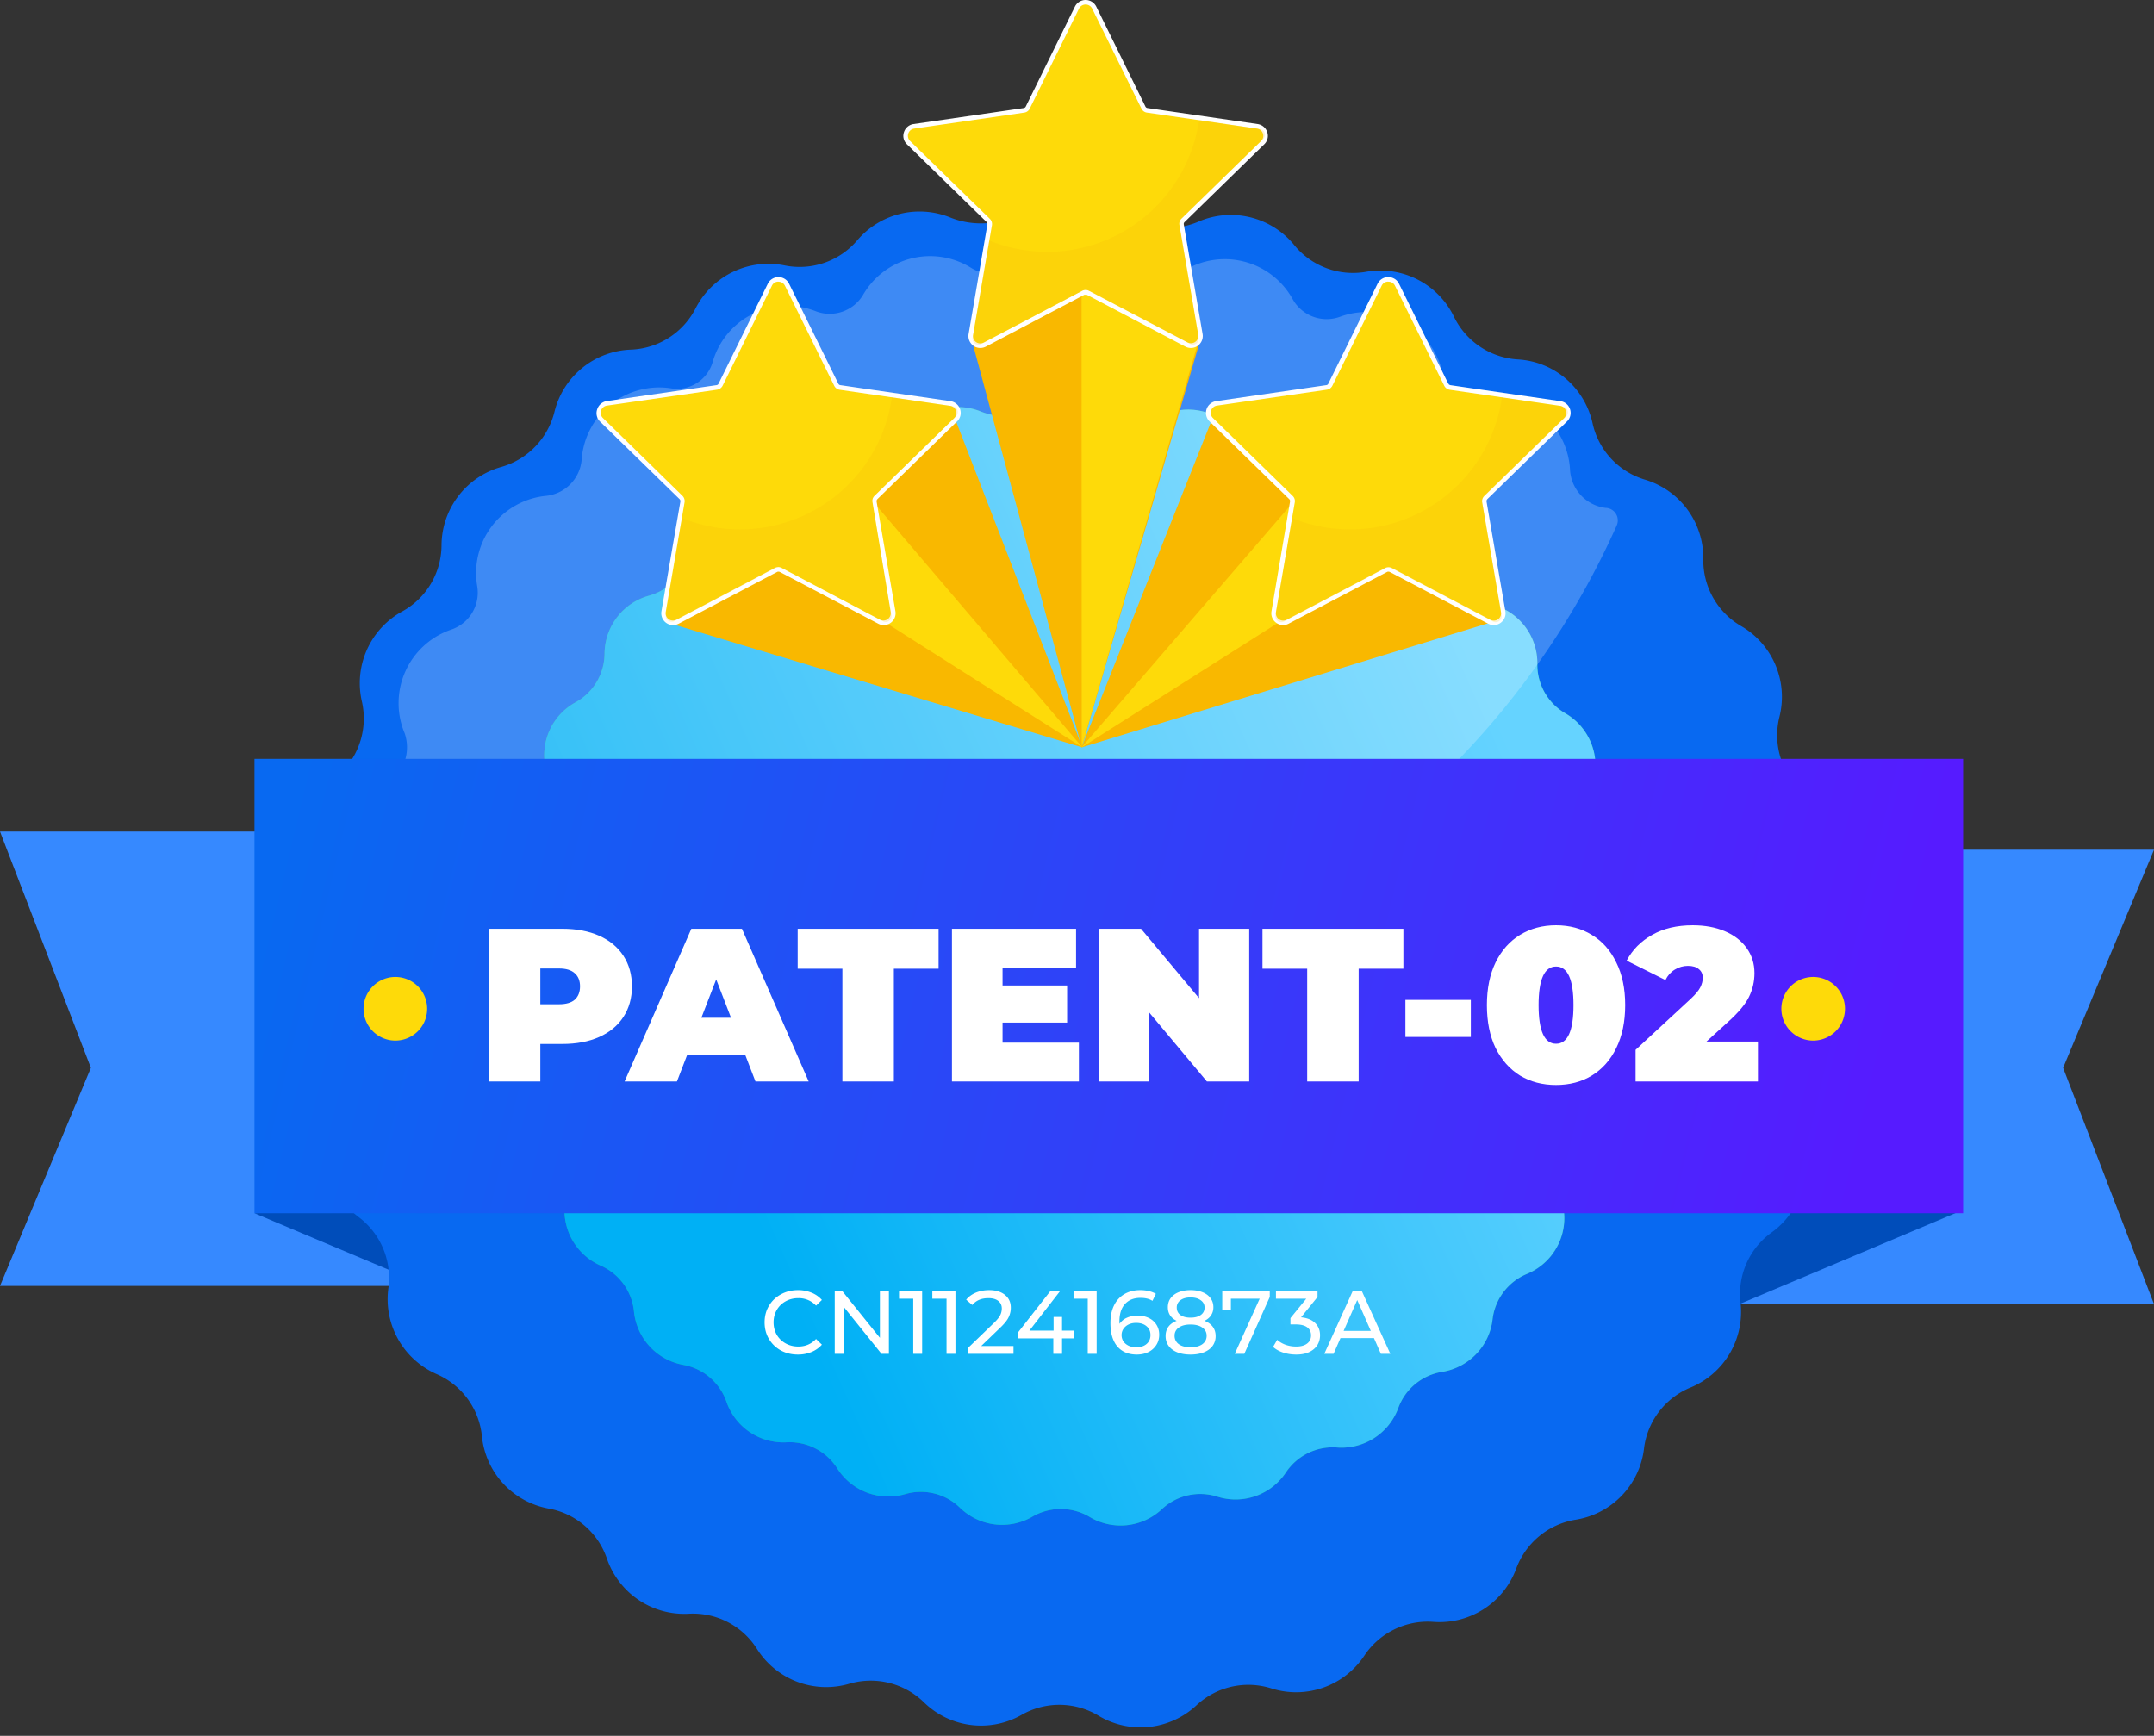 <svg xmlns="http://www.w3.org/2000/svg" xmlns:xlink="http://www.w3.org/1999/xlink" width="237" height="191" fill="none" xmlns:v="https://vecta.io/nano"><rect width="100%" height="100%" fill="#333333" stroke="none"/><path d="M47 141.5H0l10-24-10-26h47v50zm143-48h47l-10 24 10 26h-47v-50z" fill="#3689ff"/><path d="M28 133.5l19 8v-9l-19 1zm188-.37l-27 11.37v-12.79l27 1.42z" fill="#004dba"/><path d="M200.38 106.15a8.36 8.36 0 0 1-1.37-4.148c-.081-1.479.233-2.954.91-4.272a9 9 0 0 0 .928-5.659c-.316-1.937-1.257-3.718-2.678-5.071-1.079-1.017-1.868-2.301-2.288-3.722s-.455-2.928-.102-4.368c.485-1.894.34-3.894-.412-5.698a9 9 0 0 0-3.758-4.302 8.37 8.37 0 0 1-3.091-3.092 8.36 8.36 0 0 1-1.109-4.228 9 9 0 0 0-6.41-8.81c-1.42-.422-2.701-1.215-3.713-2.295s-1.719-2.411-2.047-3.855c-.418-1.953-1.473-3.712-3-5-1.476-1.242-3.315-1.972-5.24-2.08a8.38 8.38 0 0 1-4.125-1.384c-1.23-.816-2.221-1.943-2.875-3.266a9 9 0 0 0-9.65-5 8.34 8.34 0 0 1-7.92-2.9c-1.233-1.527-2.931-2.61-4.835-3.083a9 9 0 0 0-5.715.463 8.35 8.35 0 0 1-4.321.634c-1.471-.176-2.868-.74-4.049-1.634A9 9 0 0 0 113 23c-1.223.839-2.635 1.363-4.109 1.526a9 9 0 0 1-4.341-.596 9 9 0 0 0-10.2 2.48 8.33 8.33 0 0 1-8 2.8 9 9 0 0 0-9.8 4.69 8.36 8.36 0 0 1-7.09 4.57 9 9 0 0 0-8.45 6.83 8.41 8.41 0 0 1-5.85 6.08A9 9 0 0 0 48.58 60a8.35 8.35 0 0 1-4.29 7.26 9 9 0 0 0-4.48 9.9 8.37 8.37 0 0 1-2.49 8.06 9 9 0 0 0-2.07 10.66 8.36 8.36 0 0 1-.57 8.41 9 9 0 0 0 .45 10.86 8.38 8.38 0 0 1 1.39 8.32 9 9 0 0 0 2.94 10.45 8.38 8.38 0 0 1 3.28 7.77 9 9 0 0 0 1.044 5.637c.953 1.715 2.441 3.071 4.236 3.863a8.36 8.36 0 0 1 5 6.8 9 9 0 0 0 7.32 8c1.459.258 2.822.9 3.951 1.859s1.981 2.203 2.469 3.601c.626 1.863 1.845 3.469 3.47 4.575s3.567 1.647 5.53 1.545c1.48-.086 2.957.224 4.277.899s2.436 1.69 3.233 2.941a9 9 0 0 0 4.425 3.639c1.832.699 3.842.78 5.725.231 1.421-.423 2.93-.461 4.371-.109a8.37 8.37 0 0 1 3.83 2.109c1.393 1.377 3.198 2.262 5.14 2.52s3.915-.125 5.62-1.09c1.284-.741 2.743-1.127 4.226-1.118a8.36 8.36 0 0 1 4.214 1.168 8.99 8.99 0 0 0 5.589 1.265 9 9 0 0 0 5.221-2.365 8.34 8.34 0 0 1 3.849-2.056c1.442-.332 2.947-.275 4.361.166a9 9 0 0 0 5.729-.062c1.852-.645 3.443-1.876 4.531-3.508a8.39 8.39 0 0 1 3.275-2.889c1.328-.657 2.806-.951 4.285-.851a9 9 0 0 0 5.56-1.382 9.01 9.01 0 0 0 3.6-4.458c.509-1.392 1.378-2.623 2.518-3.57s2.51-1.575 3.972-1.82a9 9 0 0 0 5.092-2.624c1.367-1.406 2.237-3.22 2.478-5.166.169-1.473.729-2.873 1.62-4.058a8.33 8.33 0 0 1 3.45-2.682c1.816-.737 3.342-2.048 4.346-3.732a9.01 9.01 0 0 0 1.214-5.598 8.32 8.32 0 0 1 .639-4.325 8.33 8.33 0 0 1 2.741-3.405 9.01 9.01 0 0 0 3.363-4.635c.586-1.87.547-3.88-.113-5.725-.505-1.393-.633-2.894-.369-4.352a8.38 8.38 0 0 1 1.869-3.948 9 9 0 0 0 .78-10.84l-.04.01z" fill="#0869f1"/><use xlink:href="#C" fill="#14b294"/><use xlink:href="#C" fill="url(#A)"/><path opacity=".22" d="M176.77 55.89h-.08a4.48 4.48 0 0 1-3.94-4.14 8.54 8.54 0 0 0-.871-3.378c-.52-1.054-1.253-1.989-2.151-2.747s-1.944-1.322-3.071-1.656-2.311-.433-3.477-.288a4.09 4.09 0 0 1-4.55-3 8.55 8.55 0 0 0-1.581-3.137c-.739-.925-1.662-1.686-2.71-2.235s-2.2-.874-3.381-.955-2.365.085-3.478.486a4.28 4.28 0 0 1-5.26-1.94c-.57-1.023-1.344-1.918-2.275-2.629a8.54 8.54 0 0 0-6.607-1.635c-1.155.195-2.257.625-3.238 1.264a4.29 4.29 0 0 1-2.91.702c-1.023-.123-1.967-.61-2.66-1.372-.768-.841-1.698-1.52-2.733-1.995s-2.155-.738-3.294-.773a8.51 8.51 0 0 0-3.335.572c-1.062.412-2.031 1.033-2.848 1.826-.714.704-1.645 1.146-2.641 1.255a4.45 4.45 0 0 1-2.849-.655c-.965-.598-2.04-.997-3.161-1.174a8.52 8.52 0 0 0-6.418 1.584A8.52 8.52 0 0 0 95 32.38a4.28 4.28 0 0 1-5.29 1.85 8.54 8.54 0 0 0-6.84.289 8.54 8.54 0 0 0-4.43 5.221 4.09 4.09 0 0 1-4.55 3 8.55 8.55 0 0 0-6.666 1.734A8.55 8.55 0 0 0 64 50.56a4.38 4.38 0 0 1-3.89 4 8.53 8.53 0 0 0-5.96 3.294 8.53 8.53 0 0 0-1.65 6.606 4.29 4.29 0 0 1-2.86 4.82 8.55 8.55 0 0 0-5.039 4.599 8.55 8.55 0 0 0-.071 6.822 4.75 4.75 0 0 1-1.88 5.49 8.51 8.51 0 0 0-3 3.51 1.39 1.39 0 0 0 .39 1.66A89.29 89.29 0 0 0 96 110.93a89.68 89.68 0 0 0 48.806-14.441c14.532-9.427 26.023-22.861 33.084-38.679a1.38 1.38 0 0 0-.075-1.243c-.109-.187-.26-.346-.442-.463s-.388-.191-.603-.214z" fill="#fff"/><path d="M216 83.5H28v50h188v-50z" fill="url(#B)"/><path d="M61.876 102.2c1.552 0 2.904.256 4.056.768s2.04 1.248 2.664 2.208.936 2.08.936 3.36-.312 2.4-.936 3.36-1.512 1.696-2.664 2.208-2.504.768-4.056.768h-2.424V119h-5.664v-16.8h8.088zm-.36 8.304c.768 0 1.344-.168 1.728-.504.384-.352.576-.84.576-1.464s-.192-1.104-.576-1.44c-.384-.352-.96-.528-1.728-.528h-2.064v3.936h2.064zm20.478 5.568H75.61L74.482 119h-5.76l7.344-16.8h5.568l7.344 16.8h-5.856l-1.128-2.928zm-1.56-4.08l-1.632-4.224-1.632 4.224h3.264zm12.252-5.4h-4.92V102.2h15.504v4.392h-4.92V119h-5.664v-12.408zm26.023 8.136V119h-13.968v-16.8h13.656v4.272h-8.088v1.968h7.104v4.08h-7.104v2.208h8.4zm18.74-12.528V119h-4.656l-6.384-7.632V119h-5.52v-16.8h4.656l6.384 7.632V102.2h5.52zm6.378 4.392h-4.92V102.2h15.504v4.392h-4.92V119h-5.664v-12.408zm10.806 3.432h7.2v4.08h-7.2v-4.08zm16.575 9.36c-1.488 0-2.808-.344-3.96-1.032-1.136-.704-2.032-1.712-2.688-3.024-.64-1.328-.96-2.904-.96-4.728s.32-3.392.96-4.704c.656-1.328 1.552-2.336 2.688-3.024 1.152-.704 2.472-1.056 3.96-1.056s2.8.352 3.936 1.056c1.152.688 2.048 1.696 2.688 3.024.656 1.312.984 2.88.984 4.704s-.328 3.4-.984 4.728c-.64 1.312-1.536 2.32-2.688 3.024-1.136.688-2.448 1.032-3.936 1.032zm0-4.536c1.28 0 1.92-1.416 1.92-4.248s-.64-4.248-1.92-4.248-1.92 1.416-1.92 4.248.64 4.248 1.92 4.248zm22.215-.24V119h-13.464v-3.48l6.072-5.616c.528-.496.88-.92 1.056-1.272s.264-.696.264-1.032c0-.416-.144-.736-.432-.96-.272-.24-.672-.36-1.2-.36-.512 0-.992.136-1.44.408s-.792.656-1.032 1.152l-4.272-2.136c.64-1.2 1.576-2.144 2.808-2.832 1.232-.704 2.72-1.056 4.464-1.056 1.328 0 2.504.216 3.528.648s1.824 1.048 2.4 1.848.864 1.72.864 2.76c0 .928-.2 1.8-.6 2.616-.384.8-1.144 1.712-2.28 2.736l-2.4 2.184h5.664z" fill="#fff"/><path d="M106.971 37.61l12.05 44.63 13.08-44.96-11.69-12.75-13.44 13.08z" fill="#f9b800"/><path d="M119 27.35l.02 54.89 12.95-45.08L119 27.35z" fill="#feda09"/><path d="M104.919 45.66l14.17 36.58L73.94 68.66l30.98-23z" fill="#f9b800"/><path d="M95.53 54.57l23.56 27.67-27.01-17.13 3.45-10.54zM131 38a1.07 1.07 0 0 1-.49-.12L119.7 32.2a.55.55 0 0 0-.25-.06.58.58 0 0 0-.26.06l-10.84 5.7c-.152.078-.32.12-.49.12a1.08 1.08 0 0 1-.448-.1c-.14-.065-.263-.161-.362-.28a1 1 0 0 1-.214-.398c-.04-.147-.046-.302-.016-.452l2.07-12.07a.56.56 0 0 0-.021-.264.57.57 0 0 0-.139-.226L100 15.68a1.06 1.06 0 0 1-.27-1.08 1.08 1.08 0 0 1 .86-.72l12.11-1.76a.57.57 0 0 0 .245-.1.58.58 0 0 0 .175-.2l5.42-11a1.05 1.05 0 0 1 1.502-.432 1.05 1.05 0 0 1 .388.432l5.42 11c.041.079.101.148.174.2a.57.57 0 0 0 .246.1l12.11 1.76a1.05 1.05 0 0 1 .862.714 1.06 1.06 0 0 1 .02.582 1.05 1.05 0 0 1-.292.504l-8.77 8.55c-.065.062-.114.14-.141.225a.54.54 0 0 0-.019.265l2.07 12.07a1 1 0 0 1-.017.452 1.01 1.01 0 0 1-.213.398c-.109.124-.245.222-.398.284A1.06 1.06 0 0 1 131 38z" fill="#feda09"/><path d="M119.451.5c.15 0 .297.042.424.122a.8.8 0 0 1 .296.328l5.42 11c.056.117.14.218.245.295s.226.127.355.145l12.12 1.76c.148.021.288.084.403.181s.199.224.245.367a.8.8 0 0 1 .014.441c-.037.146-.114.278-.222.381l-8.75 8.53c-.095.09-.165.202-.206.326s-.048.256-.024.384l2.07 12.07a.8.8 0 0 1-.02.348c-.031.113-.087.218-.163.307s-.171.161-.277.21a.81.81 0 0 1-.34.075.84.84 0 0 1-.37-.09L119.821 32c-.115-.058-.242-.089-.37-.09a.85.85 0 0 0-.38.09l-10.84 5.7c-.115.058-.242.089-.37.09a.8.8 0 0 1-.339-.074.79.79 0 0 1-.276-.211.8.8 0 0 1-.16-.308.78.78 0 0 1-.015-.347l2.07-12.07a.81.81 0 0 0-.033-.384c-.042-.124-.113-.235-.207-.326l-8.76-8.55c-.109-.104-.186-.236-.223-.381a.8.8 0 0 1 .26-.808.8.8 0 0 1 .403-.181l12.12-1.76c.128-.018.25-.068.355-.145s.189-.178.245-.295l5.42-11c.067-.136.171-.25.3-.33a.81.81 0 0 1 .43-.12zm0-.5a1.31 1.31 0 0 0-.695.196 1.31 1.31 0 0 0-.485.534l-5.41 11c-.023.043-.055.081-.095.108s-.087.046-.135.052l-12.12 1.76a1.3 1.3 0 0 0-1.05.89 1.28 1.28 0 0 0 .33 1.34l8.76 8.55a.28.28 0 0 1 .082.123c.015.047.018.098.008.147l-2.07 12.06a1.3 1.3 0 0 0 .028.562c.05.183.14.353.262.498s.274.266.447.347a1.29 1.29 0 0 0 .553.123 1.34 1.34 0 0 0 .61-.15l10.83-5.7a.4.4 0 0 1 .15 0h.14l10.83 5.7c.188.098.397.149.61.15a1.29 1.29 0 0 0 .553-.123c.173-.081.325-.2.447-.347a1.31 1.31 0 0 0 .261-.498c.05-.183.06-.375.029-.562l-2.07-12.06c-.011-.049-.008-.1.008-.147a.28.28 0 0 1 .082-.123l8.76-8.55c.177-.169.302-.384.361-.622a1.28 1.28 0 0 0-.031-.718c-.074-.232-.212-.438-.398-.595s-.411-.259-.652-.295l-12.12-1.76c-.049-.006-.095-.024-.135-.052s-.073-.065-.095-.108l-5.41-11c-.108-.218-.275-.402-.481-.531s-.446-.198-.689-.199z" fill="#fff"/><g style="mix-blend-mode:multiply" opacity=".19"><path d="M108.84 26.46c2.378.97 4.945 1.385 7.507 1.213s5.05-.926 7.277-2.204a16.88 16.88 0 0 0 5.571-5.174 16.87 16.87 0 0 0 2.735-7.095l6.7 1a.64.64 0 0 1 .519.433c.038.113.043.235.015.351s-.088.222-.174.306l-9.06 8.84c-.076.072-.133.162-.166.261s-.041.205-.024.309l2.14 12.47a.63.63 0 0 1-.035.352c-.044.112-.119.209-.216.279s-.213.113-.333.122-.239-.017-.346-.073l-11.21-5.89a.62.62 0 0 0-.59 0l-11.21 5.89a.64.64 0 0 1-.678-.049c-.097-.071-.172-.168-.216-.279a.64.64 0 0 1-.036-.352l1.83-10.71z" fill="#f4b608"/></g><path d="M133.55 45.66L119 82.24l46-14.05-31.45-22.53z" fill="#f9b800"/><g fill="#feda09"><path d="M142.47 55.04L119 82.24l27.01-17.13-3.54-10.07z"/><path d="M164.361 68.53c-.171.003-.34-.039-.49-.12l-10.87-5.7a.59.59 0 0 0-.52 0l-10.83 5.7a1.07 1.07 0 0 1-.49.12 1 1 0 0 1-.45-.094c-.141-.066-.264-.164-.36-.286a1 1 0 0 1-.23-.85l2.07-12.07c.014-.089.007-.179-.021-.264a.55.55 0 0 0-.139-.226l-8.77-8.55a1.05 1.05 0 0 1-.29-.501c-.048-.191-.041-.391.02-.579a1.07 1.07 0 0 1 .85-.72l12.16-1.76a.55.55 0 0 0 .42-.3l5.42-11a1 1 0 0 1 .38-.437c.168-.105.362-.158.56-.153a1.06 1.06 0 0 1 .95.59l5.42 11c.037.08.095.15.166.202s.156.086.244.098l12.12 1.76a1.06 1.06 0 0 1 .85.718 1.06 1.06 0 0 1 .023.578c-.046.191-.144.366-.283.504l-8.77 8.55a.56.56 0 0 0-.14.226.55.55 0 0 0-.02.264l2.06 12.07a1 1 0 0 1-.017.452 1.01 1.01 0 0 1-.213.398 1.08 1.08 0 0 1-.81.38z"/></g><path d="M152.771 31a.78.78 0 0 1 .72.45l5.42 11c.059.117.145.218.251.294a.82.82 0 0 0 .359.146l12.12 1.76c.148.021.288.084.402.181a.8.8 0 0 1 .26.808c-.037.145-.114.278-.222.381l-8.77 8.55c-.093.091-.162.203-.202.327a.8.8 0 0 0-.028.383l2.07 12.07a.81.81 0 0 1-.015.347.8.8 0 0 1-.161.308c-.075.09-.169.162-.275.211a.8.8 0 0 1-.339.074c-.132-.001-.262-.032-.38-.09l-10.83-5.7a.85.85 0 0 0-.38-.09.78.78 0 0 0-.37.09l-10.84 5.7a.84.84 0 0 1-.37.09c-.118 0-.234-.025-.34-.075a.81.81 0 0 1-.278-.21c-.076-.089-.132-.194-.163-.307a.8.8 0 0 1-.019-.348l2.07-12.07c.024-.128.015-.26-.025-.384s-.111-.236-.205-.326l-8.77-8.57c-.109-.104-.186-.237-.222-.384s-.031-.3.016-.443a.8.8 0 0 1 .656-.544l12.09-1.75a.8.8 0 0 0 .354-.146c.104-.077.189-.178.246-.294l5.42-11a.78.78 0 0 1 .294-.33.79.79 0 0 1 .426-.12l.03.01zm-.03-.51a1.3 1.3 0 0 0-1.17.73l-5.42 11c-.021.045-.054.083-.094.111s-.087.045-.136.049l-12.11 1.76a1.31 1.31 0 0 0-1.057.889c-.075.232-.085.48-.027.717s.18.453.354.624l8.77 8.55c.036.034.063.077.079.124s.019.097.011.146l-2.04 12.06c-.034.186-.026.378.022.561a1.31 1.31 0 0 0 .258.499 1.33 1.33 0 0 0 .448.344c.173.081.361.124.552.126a1.27 1.27 0 0 0 .6-.15l10.84-5.7a.34.34 0 0 1 .14-.03c.048 0 .096.01.14.03l10.84 5.7c.264.14.568.185.861.126a1.3 1.3 0 0 0 .749-.446 1.29 1.29 0 0 0 .26-.498c.048-.183.055-.375.02-.562l-2.07-12.06c-.007-.049-.002-.098.014-.145s.041-.089.076-.125l8.77-8.55c.173-.17.296-.386.354-.622a1.32 1.32 0 0 0-.025-.715c-.075-.232-.213-.438-.398-.595a1.31 1.31 0 0 0-.651-.297l-12.12-1.76c-.049-.006-.095-.024-.135-.052s-.073-.065-.095-.108l-5.42-11a1.3 1.3 0 0 0-1.17-.73h-.02z" fill="#fff"/><g style="mix-blend-mode:multiply" opacity=".19"><path d="M142.17 57a16.87 16.87 0 0 0 14.78-.991c2.226-1.279 4.131-3.048 5.569-5.175a16.86 16.86 0 0 0 2.731-7.094l6.71 1a.64.64 0 0 1 .519.433c.038.113.043.235.015.351s-.088.222-.174.306l-9.07 8.84c-.074.073-.129.163-.16.263a.64.64 0 0 0-.02.307l2.14 12.47a.65.65 0 0 1-.26.629c-.098.07-.213.113-.333.122a.65.65 0 0 1-.347-.071l-11.2-5.89a.64.64 0 0 0-.3-.075c-.104 0-.207.026-.3.075l-11.2 5.89a.64.64 0 0 1-.678-.048c-.097-.071-.172-.168-.216-.279a.64.64 0 0 1-.036-.352L142.17 57z" fill="#f4b608"/></g><path d="M97.239 68.53a1 1 0 0 1-.49-.12l-10.84-5.7a.59.59 0 0 0-.52 0l-10.84 5.7a1 1 0 0 1-.49.12 1.08 1.08 0 0 1-.81-.38 1 1 0 0 1-.25-.85l2.07-12.07a.56.56 0 0 0-.16-.49l-8.76-8.55a1 1 0 0 1-.27-1.08 1.05 1.05 0 0 1 .85-.72l12.12-1.76a.53.53 0 0 0 .41-.3l5.42-11a1.06 1.06 0 0 1 1-.59 1.07 1.07 0 0 1 .95.59l5.41 11a.55.55 0 0 0 .42.3l12.12 1.76a1.07 1.07 0 0 1 .85.72c.061.187.068.388.02.579a1.04 1.04 0 0 1-.29.501l-8.76 8.55a.51.51 0 0 0-.16.49l2.04 12.07a1 1 0 0 1-.23.85 1.08 1.08 0 0 1-.81.38z" fill="#feda09"/><path d="M85.65 31a.79.79 0 0 1 .72.45l5.42 11a.8.8 0 0 0 .61.44l12.11 1.76a.8.8 0 0 1 .408.166c.117.092.207.216.258.356a.8.8 0 0 1 .03.439c-.031.146-.102.281-.206.389l-8.77 8.55a.78.78 0 0 0-.23.71l2 12.08a.81.81 0 0 1-.179.651.81.81 0 0 1-.611.289.85.85 0 0 1-.38-.09L86 62.49a.78.78 0 0 0-.37-.09.85.85 0 0 0-.38.09l-10.83 5.7a.88.88 0 0 1-.38.09.8.8 0 0 1-.615-.285.8.8 0 0 1-.175-.655l2.07-12.07a.81.81 0 0 0-.23-.71L66.34 46a.8.8 0 0 1-.206-.827.8.8 0 0 1 .656-.543l12.11-1.75a.82.82 0 0 0 .61-.44l5.42-11a.78.78 0 0 1 .72-.45V31zm0-.51a1.3 1.3 0 0 0-1.17.73l-5.42 11a.28.28 0 0 1-.23.16l-12.12 1.76a1.33 1.33 0 0 0-1 .89 1.3 1.3 0 0 0 .29 1.34l8.77 8.55a.33.33 0 0 1 .09.27l-2.08 12.06a1.3 1.3 0 0 0 .512 1.282 1.3 1.3 0 0 0 1.378.098l10.84-5.7a.34.34 0 0 1 .28 0l10.84 5.7a1.28 1.28 0 0 0 .61.15 1.3 1.3 0 0 0 .998-.466 1.3 1.3 0 0 0 .282-1.064l-2.07-12.06a.33.33 0 0 1 .09-.27l8.77-8.55a1.31 1.31 0 0 0 .358-.623c.058-.237.049-.486-.028-.717a1.33 1.33 0 0 0-1.06-.89l-12.11-1.76a.28.28 0 0 1-.23-.16l-5.42-11a1.3 1.3 0 0 0-1.17-.73z" fill="#fff"/><g style="mix-blend-mode:multiply" opacity=".19"><path d="M75.05 57a16.87 16.87 0 0 0 14.79-1.001 16.87 16.87 0 0 0 8.29-12.289l6.71 1c.118.018.228.069.318.146a.64.64 0 0 1 .194.291.65.65 0 0 1 .012.35c-.029.115-.089.221-.174.304l-9.06 8.84a.64.64 0 0 0-.18.57l2.13 12.47a.64.64 0 0 1-.252.631.64.64 0 0 1-.678.049L86 62.45a.64.64 0 0 0-.6 0l-11.2 5.89a.65.65 0 0 1-.679-.051.65.65 0 0 1-.261-.629L75.05 57z" fill="#f4b608"/></g><path d="M43.5 114.5a3.5 3.5 0 1 0 0-7 3.5 3.5 0 1 0 0 7zm156 0a3.5 3.5 0 1 0 0-7 3.5 3.5 0 1 0 0 7z" fill="#feda09"/><path d="M87.789 149.049c-.693 0-1.32-.152-1.881-.455-.554-.31-.99-.733-1.307-1.267-.317-.542-.475-1.149-.475-1.822s.158-1.277.475-1.812c.317-.541.756-.963 1.317-1.267.561-.31 1.188-.465 1.881-.465a3.86 3.86 0 0 1 1.485.277c.449.178.832.445 1.148.802l-.644.624a2.58 2.58 0 0 0-1.95-.822c-.515 0-.98.115-1.396.346s-.742.551-.98.961c-.231.402-.347.854-.347 1.356s.115.957.347 1.366c.238.403.564.72.98.951s.881.346 1.396.346c.772 0 1.422-.277 1.95-.832l.644.624c-.317.357-.703.627-1.158.812a3.86 3.86 0 0 1-1.485.277zm10.015-7.009v6.93h-.812l-4.158-5.168v5.168h-.99v-6.93h.812l4.158 5.168v-5.168h.99zm3.658 0v6.93h-.98v-6.069h-1.564v-.861h2.544zm3.664 0v6.93h-.98v-6.069h-1.564v-.861h2.544zm6.387 6.069v.861h-4.98v-.673l2.822-2.723c.343-.33.574-.614.693-.851a1.66 1.66 0 0 0 .178-.733c0-.363-.129-.643-.386-.841-.251-.205-.614-.307-1.089-.307-.766 0-1.356.251-1.772.752l-.673-.584c.27-.33.623-.587 1.059-.772.442-.185.934-.277 1.475-.277.726 0 1.304.175 1.733.524.429.344.643.812.643 1.406a2.39 2.39 0 0 1-.238 1.05c-.158.33-.458.706-.9 1.128l-2.119 2.04h3.554zm6.659-.842h-1.316v1.703h-.961v-1.703h-3.851v-.693l3.545-4.534h1.069l-3.396 4.376h2.663v-1.505h.931v1.505h1.316v.851zm2.491-5.227v6.93h-.98v-6.069h-1.564v-.861h2.544zm4.506 2.722c.455 0 .861.086 1.217.258a1.99 1.99 0 0 1 .852.742c.204.317.307.683.307 1.099 0 .436-.109.819-.327 1.149a2.14 2.14 0 0 1-.881.772c-.37.178-.786.267-1.248.267-.93 0-1.65-.3-2.158-.901-.501-.6-.752-1.452-.752-2.554 0-.772.135-1.429.406-1.97a2.87 2.87 0 0 1 1.148-1.238c.495-.283 1.069-.425 1.723-.425.336 0 .653.036.95.109.297.066.554.165.772.297l-.376.772c-.33-.218-.772-.327-1.327-.327-.719 0-1.283.225-1.692.673-.41.443-.614 1.089-.614 1.941l.01.247a1.85 1.85 0 0 1 .811-.673c.35-.158.743-.238 1.179-.238zm-.119 3.485c.455 0 .825-.122 1.109-.366s.425-.571.425-.98-.145-.733-.435-.97c-.284-.245-.667-.367-1.149-.367-.31 0-.587.06-.831.179a1.44 1.44 0 0 0-.565.485 1.23 1.23 0 0 0-.198.683 1.27 1.27 0 0 0 .188.673c.132.198.321.36.565.485.251.119.548.178.891.178zm7.476-2.91c.396.151.7.369.911.653s.317.624.317 1.02a1.81 1.81 0 0 1-.337 1.089c-.224.303-.544.538-.96.703s-.904.247-1.465.247c-.555 0-1.04-.082-1.456-.247-.409-.165-.726-.4-.95-.703-.225-.31-.337-.673-.337-1.089 0-.396.103-.736.307-1.02.211-.284.515-.502.911-.653-.317-.152-.558-.353-.723-.604s-.247-.548-.247-.891c0-.383.102-.716.307-1 .211-.284.505-.502.881-.654s.812-.227 1.307-.227c.501 0 .94.076 1.316.227.383.152.677.37.881.654.212.284.317.617.317 1 0 .336-.086.633-.257.891-.165.251-.406.452-.723.604zm-1.534-2.574c-.469 0-.839.102-1.109.307a.95.95 0 0 0-.406.811c0 .344.132.614.396.812.27.198.643.297 1.119.297.481 0 .858-.099 1.128-.297.277-.198.416-.468.416-.812s-.142-.613-.426-.811c-.277-.205-.65-.307-1.118-.307zm0 5.484c.547 0 .98-.112 1.296-.336.317-.231.476-.542.476-.931 0-.383-.159-.683-.476-.901-.316-.224-.749-.336-1.296-.336s-.977.112-1.287.336a1.04 1.04 0 0 0-.466.901 1.1 1.1 0 0 0 .466.931c.31.224.739.336 1.287.336zm8.717-6.207v.673l-2.802 6.257h-1.049l2.742-6.069h-3.168v1.238h-.95v-2.099h5.227zm3.444 2.911c.68.066 1.198.277 1.554.633.356.35.535.799.535 1.347 0 .396-.099.755-.297 1.079-.198.316-.495.571-.891.762-.39.185-.868.277-1.436.277-.495 0-.97-.072-1.425-.218s-.829-.359-1.119-.623l.455-.782c.238.224.541.405.911.544.37.132.762.198 1.178.198.515 0 .914-.109 1.198-.327.29-.217.436-.518.436-.901s-.142-.679-.426-.891-.713-.316-1.287-.316h-.554v-.693l1.742-2.139h-3.336v-.861h4.573v.673l-1.811 2.238zm8.021 2.286h-3.683l-.762 1.733h-1.02l3.138-6.93h.98l3.148 6.93h-1.039l-.762-1.733zm-.347-.792l-1.495-3.395-1.495 3.395h2.99z" fill="#fff"/><defs><linearGradient id="A" x1="88.112" y1="145.788" x2="203.707" y2="94.481" gradientUnits="userSpaceOnUse"><stop stop-color="#00b0f5"/><stop offset=".769" stop-color="#65d3ff"/></linearGradient><linearGradient id="B" x1="31.5" y1="90.5" x2="204" y2="131.5" gradientUnits="userSpaceOnUse"><stop stop-color="#0869f1"/><stop offset="1" stop-color="#561bff"/></linearGradient><path id="C" d="M178.73 106.06c-.603-.916-.951-1.975-1.009-3.07s.176-2.186.679-3.16a6.64 6.64 0 0 0 .682-4.179c-.235-1.43-.931-2.744-1.982-3.741a6.17 6.17 0 0 1-1.695-2.761 6.18 6.18 0 0 1-.065-3.239c.361-1.403.254-2.886-.303-4.223a6.66 6.66 0 0 0-2.787-3.187c-.948-.546-1.734-1.333-2.279-2.282a6.19 6.19 0 0 1-.821-3.118c.028-1.448-.416-2.866-1.266-4.039a6.66 6.66 0 0 0-3.444-2.461 6.16 6.16 0 0 1-2.748-1.696c-.749-.8-1.271-1.785-1.512-2.854a6.66 6.66 0 0 0-6.09-5.23 6.19 6.19 0 0 1-3.065-1.017c-.914-.604-1.65-1.44-2.135-2.422-.627-1.306-1.662-2.372-2.948-3.038a6.67 6.67 0 0 0-4.182-.652 6.19 6.19 0 0 1-3.214-.28c-1.028-.376-1.937-1.017-2.636-1.86a6.63 6.63 0 0 0-7.79-1.94 6.18 6.18 0 0 1-3.195.468c-1.088-.13-2.122-.547-2.995-1.208a6.65 6.65 0 0 0-4.07-1.39 6.56 6.56 0 0 0-3.69 1.12c-.905.621-1.949 1.008-3.04 1.127a6.64 6.64 0 0 1-3.21-.447 6.67 6.67 0 0 0-4-.32 6.58 6.58 0 0 0-3.56 2.16 6.2 6.2 0 0 1-5.88 2.07 6.66 6.66 0 0 0-7.24 3.46 6.19 6.19 0 0 1-5.24 3.4 6.66 6.66 0 0 0-6.25 5 6.16 6.16 0 0 1-4.32 4.49 6.67 6.67 0 0 0-4.91 6.36 6.17 6.17 0 0 1-3.16 5.36 6.63 6.63 0 0 0-3.31 7.32 6.17 6.17 0 0 1-1.84 5.95 6.64 6.64 0 0 0-1.54 7.88 6.19 6.19 0 0 1-.41 6.22 6.66 6.66 0 0 0 .32 8 6.19 6.19 0 0 1 1 6.15 6.57 6.57 0 0 0-.2 4.3 6.64 6.64 0 0 0 2.37 3.43 6.19 6.19 0 0 1 2.42 5.74 6.66 6.66 0 0 0 .779 4.152c.703 1.263 1.799 2.263 3.121 2.848 1 .435 1.867 1.126 2.513 2.004s1.049 1.912 1.167 2.996a6.64 6.64 0 0 0 5.42 5.93c1.072.191 2.075.661 2.907 1.364s1.465 1.611 1.833 2.636a6.64 6.64 0 0 0 2.559 3.378c1.199.816 2.632 1.217 4.081 1.142a6.2 6.2 0 0 1 3.158.672c.975.499 1.8 1.247 2.392 2.168a6.66 6.66 0 0 0 7.5 2.86c1.042-.303 2.145-.325 3.198-.065s2.02.793 2.802 1.545a6.65 6.65 0 0 0 3.831 1.851 6.66 6.66 0 0 0 4.169-.851c.946-.55 2.021-.839 3.115-.839s2.169.289 3.115.839a6.65 6.65 0 0 0 4.136.941c1.445-.146 2.802-.761 3.864-1.751.796-.752 1.778-1.278 2.845-1.524a6.16 6.16 0 0 1 3.225.124 6.65 6.65 0 0 0 4.233-.047c1.368-.477 2.543-1.387 3.347-2.593a6.19 6.19 0 0 1 2.422-2.135c.982-.485 2.075-.701 3.168-.625a6.66 6.66 0 0 0 4.107-1.021c1.222-.777 2.156-1.932 2.663-3.289a6.17 6.17 0 0 1 1.852-2.65c.842-.703 1.856-1.169 2.938-1.35 1.459-.227 2.802-.93 3.82-2 .984-1.031 1.606-2.354 1.77-3.77.126-1.091.54-2.129 1.199-3.007a6.2 6.2 0 0 1 2.551-1.993 6.65 6.65 0 0 0 3.211-2.755c.742-1.244 1.057-2.696.899-4.135-.129-1.088.035-2.191.474-3.195s1.139-1.872 2.026-2.515c1.199-.858 2.082-2.089 2.51-3.5a6.56 6.56 0 0 0-.11-4.16 6.19 6.19 0 0 1 1.11-6.14 6.64 6.64 0 0 0 1.64-4c.049-1.316-.3-2.615-1-3.73z"/></defs></svg>